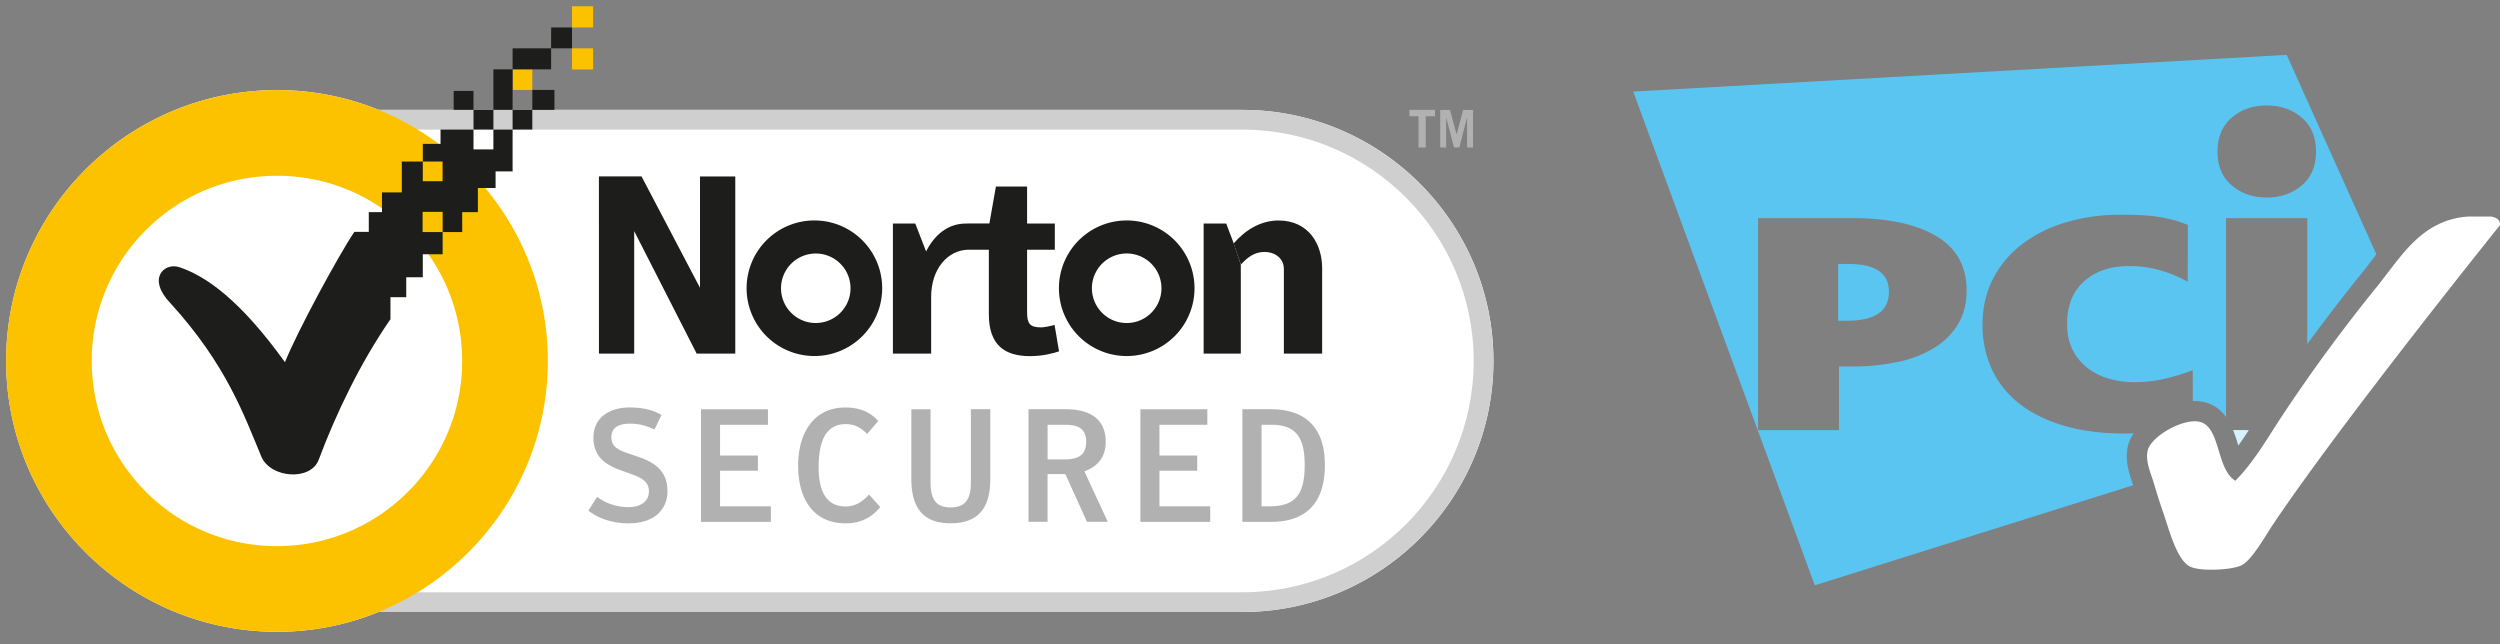 <svg xmlns="http://www.w3.org/2000/svg" width="841.889" height="217"><rect width="100%" height="100%" fill="#808080" stroke="none"/><path fill="#FFF" d="M418.37 37H127.5a90.7 90.7 0 00-34.22-6.66c-50.3 0-91.22 40.91-91.22 91.2 0 50.3 40.93 91.22 91.22 91.22a90.7 90.7 0 0034.22-6.67h290.88c46.62 0 84.55-37.93 84.55-84.54 0-46.62-37.93-84.54-84.55-84.54z"/><path fill="#5BC5F2" d="M622.35 88.88h-3.34v19.13h3.08c4.53 0 8-.79 10.42-2.38 2.4-1.6 3.6-4.07 3.6-7.45 0-6.2-4.59-9.3-13.76-9.3z"/><path fill="#5BC5F2" d="M727.67 91.1c-3.35-1-6.93-1.5-10.74-1.5-6.16 0-11.16 1.69-15.03 5.06-3.86 3.39-5.79 8.21-5.79 14.48 0 3.26.6 6.1 1.8 8.54a17.82 17.82 0 004.9 6.1 21.1 21.1 0 007.2 3.68c2.75.83 5.7 1.24 8.87 1.24 3.25 0 6.45-.34 9.56-1.03a75.37 75.37 0 009.98-3l.02 10.4a13.87 13.87 0 013.38.24c3.6.7 6.04 2.69 7.8 5.12V73.46h27.37v42.4A617.57 617.57 0 01795.33 92c1.14-1.4 2.24-2.86 3.41-4.4.5-.64 1-1.3 1.51-1.96l-30.2-67.16L550 30.84l61.14 166.26 107.21-33.7c-.06-.2-.13-.4-.2-.6-1.11-3.26-2.64-7.72-1.6-12.48.33-1.5 1.03-2.98 2-4.4-1.04.04-2.1.07-3.18.07-7.54 0-14.26-.87-20.19-2.6-5.9-1.71-10.9-4.16-15-7.34a31.47 31.47 0 01-9.36-11.58 35.42 35.42 0 01-3.2-15.22c0-5.52 1.14-10.55 3.41-15.1a34.08 34.08 0 019.64-11.7 45.44 45.44 0 0114.8-7.5 64.36 64.36 0 0118.91-2.64c5.31 0 10.23.16 14.54 1.1 4.33.94 4.42 1.07 7.85 2.3l-.05 19.16a44.43 44.43 0 00-9.06-3.78zm23.86-51.47c3.19-2.74 7.13-4.12 11.82-4.12 4.68 0 8.62 1.38 11.8 4.12 3.19 2.73 4.78 6.56 4.78 11.47 0 4.8-1.6 8.58-4.77 11.31-3.19 2.74-7.13 4.1-11.81 4.1-4.7 0-8.63-1.36-11.82-4.1-3.18-2.73-4.77-6.51-4.77-11.31 0-4.91 1.59-8.74 4.77-11.47zM659.46 109a23.06 23.06 0 01-7.86 8 38.17 38.17 0 01-12.22 4.82 72.56 72.56 0 01-15.83 1.6h-4.26v21.42h-27.25V73.46h31.91c11.94 0 21.31 2.02 28.11 6.05 6.81 4.03 10.21 10.16 10.21 18.37 0 4.2-.92 7.9-2.8 11.12z"/><path fill="#D7F2FF" d="M753.78 150.03c1.2-1.66 2.36-3.4 3.52-5.2H752a54.29 54.29 0 011.7 4.98c.03.07.05.15.08.22z"/><path fill="#FFF" d="M841.7 74.66c-.43-1.1-1.73-1.56-2.89-1.75h-7.56c-15.77 1.11-22.52 13.37-30.6 23.38a559.38 559.38 0 00-32.05 43.62c-5.06 7.66-9.59 15.72-15.85 21.99-6.6-4.13-4.85-18.44-12.24-19.9-5.59-1.1-16.25 5.05-17.28 9.77-.82 3.73 1.17 7.77 2.16 11.17 1.01 3.47 2.03 6.64 3.24 10.12 1.89 5.45 4.43 15.66 9 17.8 3.42 1.59 13.5 1.12 16.92-.35 3.7-1.6 8.08-9.73 11.17-14.31 23.26-34.57 75.98-100.15 75.98-100.15.43-.44 0-1.4 0-1.4z"/><path fill="#CFCFCF" d="M418.37 206.1H93.66c-46.61 0-84.54-37.94-84.54-84.55C9.12 74.93 47.05 37 93.66 37h324.71c46.62 0 84.54 37.92 84.54 84.54 0 46.61-37.92 84.54-84.54 84.54M93.66 43.64c-42.96 0-77.91 34.95-77.91 77.9 0 42.96 34.95 77.91 77.9 77.91h324.72c42.96 0 77.9-34.95 77.9-77.9 0-42.96-34.94-77.9-77.9-77.9H93.66z"/><path fill="#1D1D1B" d="M379.43 74.24a22.83 22.83 0 100 45.66 22.83 22.83 0 000-45.66m0 34.54a11.71 11.71 0 11-.02-23.42 11.71 11.71 0 01.02 23.42M274.72 74.24a22.83 22.83 0 10.02 45.65 22.83 22.83 0 00-.02-45.65m0 34.54a11.7 11.7 0 110-23.41 11.7 11.7 0 010 23.4"/><path fill="#1D1D1B" d="M355.13 109.42c-1.45.42-3.66.83-4.5.83-3.9 0-4.75-1.34-4.75-5.08V84.1h9.34v-8.83h-9.34V62.81h-10.5l-2.2 12.45h-7.32v.02h-.6c-5.98.02-10.5 3.67-13.39 9.39l-3.65-9.4h-7.53v43.8h12.88v-19.05c0-9.61 5.66-15.75 12.4-15.93H333v21.77c0 10.25 5.26 14.07 13.82 14.07 4.41 0 7.8-.94 9.82-1.61l-1.51-8.9zM417.85 89.13v29.94h-12.52v-43.8h7.6l2.54 6.7"/><path fill="#1D1D1B" d="M415.42 82c3.8-4.41 9.01-7.75 15.1-7.75 10.43 0 14.72 8.3 14.72 16.01v28.81h-12.89V90.63c0-3.75-3.12-5.79-6.52-5.79-3.6 0-5.93 2.06-7.96 4.27M201.69 59.41h14.35l19.69 37.51v-37.5h11.88v59.66h-13l-21.04-41.25v41.25H201.7z"/><path fill="#B1B1B1" d="M483.25 37v2.15h-3.12v10.5h-2.44v-10.5h-3.07V37zM485 49.65V37.01h3.3l2.2 8.28 2.23-8.28h3.33v12.64h-2.01v-9.89h-.06l-2.55 9.9h-1.8l-2.57-9.9H487v9.9zM198.11 171.96l2.98-4.63a17.7 17.7 0 0010.47 3.45c4.3 0 6.96-1.96 6.96-5.34 0-3.9-3.35-4.92-8.87-6.85-4.95-1.73-9.81-4.23-9.81-11.23 0-6.57 5.18-10.14 12.15-10.14 4.62 0 8.04.9 10.78 2.53l-2.38 4.92a17.78 17.78 0 00-8.3-2c-3.87 0-6.2 1.46-6.2 4.53 0 3.62 2.7 4.54 7.77 6.2 5.29 1.72 11.11 4.16 11.11 11.93 0 6.56-4.7 10.9-13.11 10.9-6.26 0-10.85-2.16-13.55-4.27M236.06 137.82h22.55v5.23h-16.13v10.35h12.75v5.13h-12.75v11.97h17.12v5.23h-23.54zM268.78 156.8c0-11.06 5.29-19.57 15.87-19.57 4.73 0 8.47 1.5 11.1 4.57l-3.73 4.33c-2.27-2.22-4.19-3.3-7.27-3.3-6.21 0-9.07 5.07-9.07 14.45 0 8.82 3.02 13.28 9.13 13.28 3.38 0 5.77-1.79 7.86-4l3.77 4.21c-2.75 3.24-6.18 5.46-11.7 5.46-10.9 0-15.96-8.32-15.96-19.43M306.9 161.22v-23.4h6.47v24.45c0 5.2 1.29 8.61 6.79 8.61 5.44 0 6.8-3.4 6.8-8.61V137.8h6.53v23.4c0 9.4-3.62 15.02-13.38 15.02-9.61 0-13.21-5.61-13.21-15.01M373.05 175.73h-7l-7.29-16.08h-5.99v16.08h-6.42V137.8h12.37c7.66 0 13.63 2.75 13.63 11.06 0 5.67-3.4 8.51-7.18 9.87l7.88 16.99zM358.5 154.7c4.8 0 7.28-1.56 7.28-5.94 0-4.21-2.52-5.71-6.9-5.71h-6.1v11.65h5.72zM384.04 137.82h22.54v5.23h-16.13v10.35h12.72v5.13h-12.72v11.97h17.1v5.23h-23.51zM418.39 137.81h9.47c12.35 0 18.3 6.7 18.3 18.82 0 12.37-6.05 19.1-17.98 19.1h-9.8v-37.92zm9.1 32.69c8.84 0 11.87-4.1 11.87-13.87 0-8.57-2.38-13.58-11.08-13.58h-3.45v27.45h2.66z"/><path fill="#FCC200" d="M93.27 212.76c-50.3 0-91.22-40.92-91.22-91.21 0-50.3 40.93-91.21 91.22-91.21 50.28 0 91.2 40.91 91.22 91.2-.02 50.3-40.94 91.22-91.22 91.22m0-153.57c-16.65 0-32.31 6.49-44.1 18.26a61.99 61.99 0 00-18.27 44.1c0 16.64 6.5 32.3 18.27 44.1a62.05 62.05 0 0044.1 18.26c16.65 0 32.3-6.5 44.1-18.27a62.07 62.07 0 0018.26-44.09 62.05 62.05 0 00-18.27-44.1 62 62 0 00-44.1-18.26M192.63 16.28h7.11v7.11h-7.1zM192.63 2.12h7.11v7.12h-7.1zM172.62 23.35h6.64v6.94h-6.64z"/><path fill="#1D1D1B" d="M159.46 36.98h6.7v6.65h-6.7zM179.26 30.29h7.45v6.7h-7.45zM152.78 30.62h6.67v6.36h-6.67zM172.62 36.98h6.64v6.65h-6.64zM185.6 9.24h7.03v7.04h-7.04zM172.62 16.28h12.97v7.07h-12.97z"/><path fill="#1D1D1B" d="M166.15 23.35h6.47v13.63h-6.47zM166.15 43.63v6.69h-6.7v-6.7h-11.1v4.83h-5.97v5.94h6.66v6.63h-6.66v-6.63h-7.07v10.4h-6.68v6.64h-4.44v6.66h-4.87c-5.48 8.15-19.22 33.55-23.36 43.89C81 101.16 69.38 92.9 60.22 89.92c-4.93-1.49-10.88 3.89-2.68 12.34 18.83 20.7 24.75 37.85 30.48 51.53 3.03 7.21 16.6 8.33 19.32.99 5.8-15.52 14.2-32.96 24.15-47.28v-7.42h5.31v-6.7h5.58v-7.75h6.68v-7.48h-6.75v-6.8h6.75v6.8h6.6l-.02-6.72h5.29V63.3h5.96v-5.58h5.73v-14.1h-6.47z"/></svg>